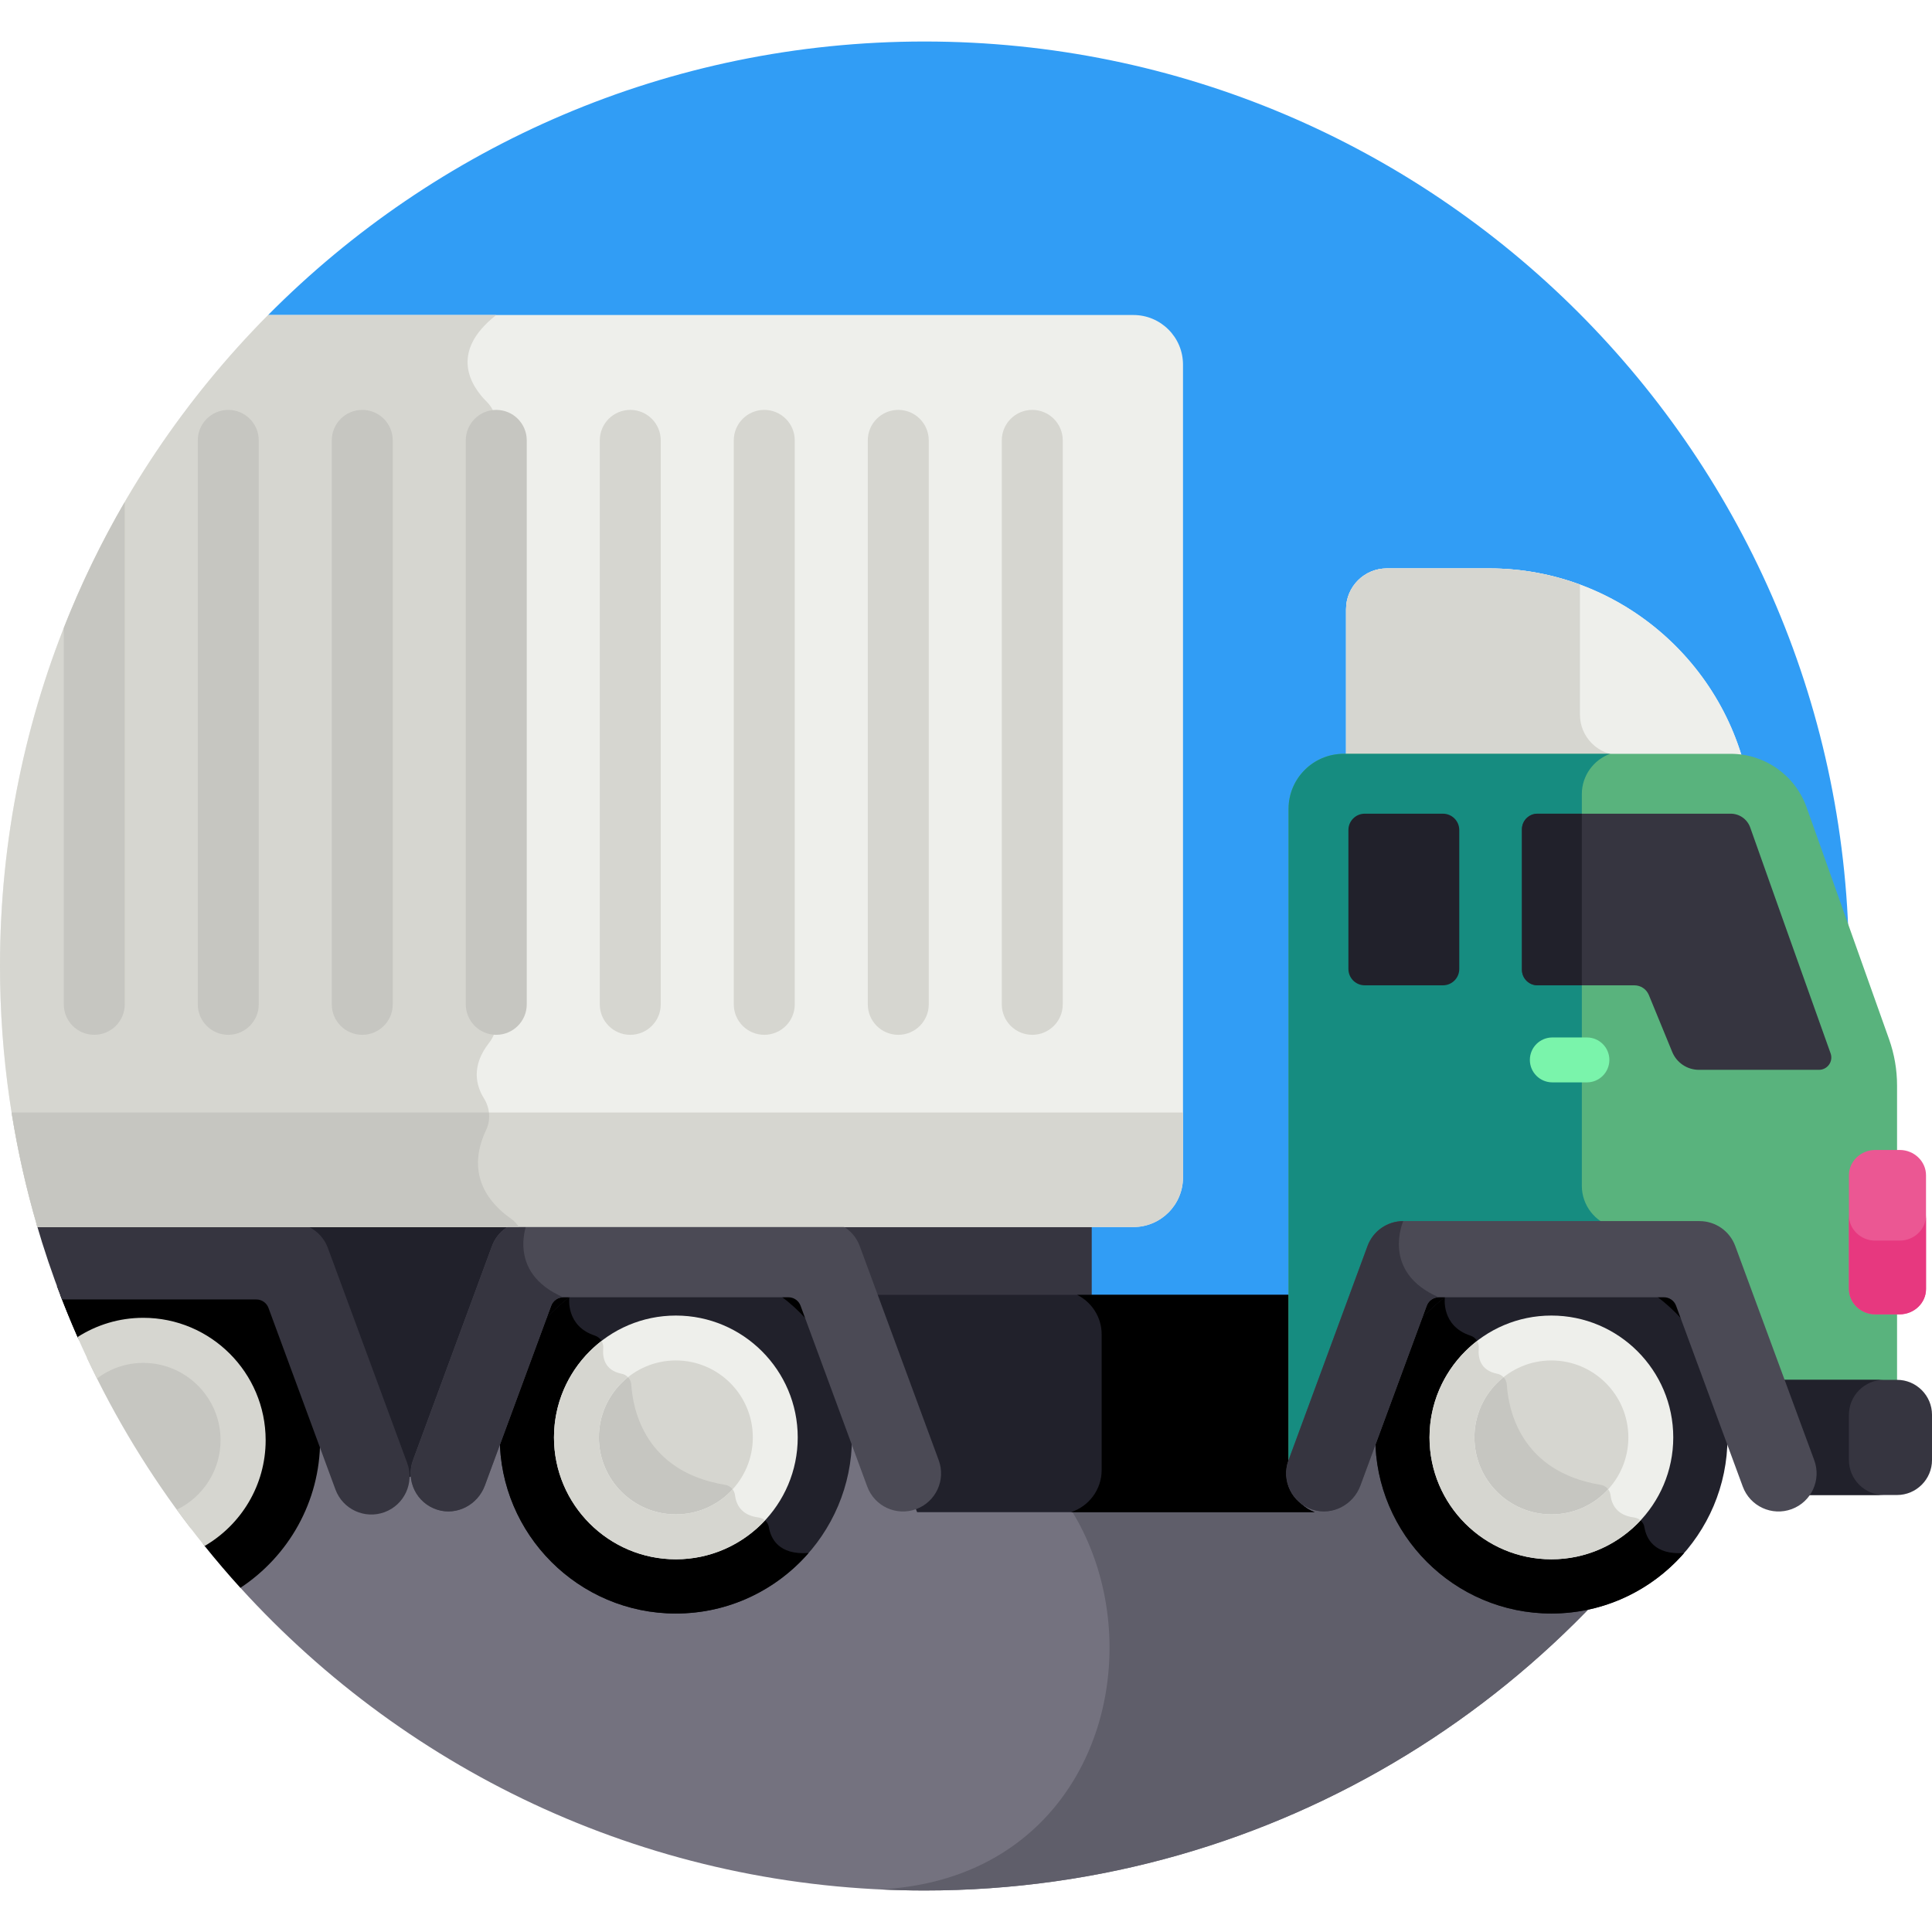 <?xml version="1.0" encoding="UTF-8"?> <svg xmlns="http://www.w3.org/2000/svg" id="Capa_1" height="512" viewBox="0 0 512 512" width="512"> <path d="m64.776 371.603-1.071 49.17c44.813 49.283 109.436 80.227 181.295 80.227 93.501 0 174.757-52.383 216.052-129.397z" fill="#74727f"></path> <path d="m229.415 371.603c83.725 0 87.245 124.883 3.837 129.104 3.895.184 7.808.293 11.748.293 93.501 0 174.757-52.383 216.052-129.397z" fill="#5f5e6a"></path> <path d="m245 11c-68.017 0-129.554 27.724-173.945 72.48l-6.278 288.123h396.275c18.465-34.437 28.948-73.794 28.948-115.603 0-135.31-109.69-245-245-245z" fill="#319df5"></path> <path d="m70.399 320.732v56.691l38.131 14.003 38.153-14.003v-56.691z" fill="#21212b"></path> <path d="m216.368 324.102c4.245 0 8.04 2.831 9.508 7.094l4.578 13.286h58.867v-20.38z" fill="#363540"></path> <path d="m342.382 387.725v-44.581h-112.163l16.441 44.581c1.675 4.54-.112 9.505-4.02 12.02l.407.995h105.376c-5.272-1.925-7.982-7.753-6.041-13.015z" fill="#21212b"></path> <path d="m342.382 387.724v-44.581h-56.936c3.843 1.925 6.504 5.894 6.504 10.464v35.99c0 5.195-3.433 9.624-8.14 11.141h64.614c-5.273-1.923-7.983-7.751-6.042-13.014z"></path> <path d="m394.701 150.637h-27.185c-5.963 0-10.796 4.834-10.796 10.796v49.535h107.187c-4.695-33.957-34.012-60.331-69.206-60.331z" fill="#eeefeb"></path> <path d="m394.701 150.637h-27.185c-5.963 0-10.796 4.834-10.796 10.796v49.535h107.187c-4.695-33.957-34.012-60.331-69.206-60.331z" fill="#eeefeb"></path> <path d="m456.681 200.166h-27.185c-5.962 0-10.796-4.834-10.796-10.796v-34.443c-7.494-2.765-15.575-4.29-23.999-4.29h-27.185c-5.963 0-10.796 4.834-10.796 10.796v49.535h107.187c-.521-3.765-1.36-7.43-2.461-10.982-1.576.106-3.162.18-4.765.18z" fill="#d6d6d0"></path> <path d="m15.971 343.144c1.447 3.801 2.996 7.552 4.624 11.259l16.576 27.258h50.144v-38.517z"></path> <path d="m37.973 334.802c-8.311 0-16.119 2.185-22.894 5.996 1.694 4.591 3.533 9.111 5.492 13.566l3.091 5.083c4.13-2.671 9.037-4.238 14.311-4.238 14.586 0 26.453 11.867 26.453 26.453 0 9.802-5.368 18.362-13.31 22.932l3.092 5.084c3.058 3.799 6.218 7.513 9.497 11.117 12.715-8.389 21.127-22.795 21.127-39.134 0-25.838-21.021-46.859-46.859-46.859z"></path> <path d="m37.973 355.208c-5.534 0-10.674 1.711-14.925 4.628 7.531 16.07 16.754 31.186 27.443 45.122 8.289-4.472 13.935-13.237 13.935-23.297-.001-14.586-11.867-26.453-26.453-26.453z" fill="#c6c6c1"></path> <path d="m37.973 349.234c-6.409 0-12.385 1.877-17.421 5.099 1.627 3.708 3.342 7.367 5.144 10.976 3.426-2.579 7.669-4.127 12.277-4.127 11.292 0 20.479 9.187 20.479 20.479 0 8.109-4.749 15.111-11.602 18.426 2.38 3.268 4.839 6.474 7.374 9.616 9.662-5.621 16.176-16.082 16.176-28.043-.001-17.879-14.547-32.426-32.427-32.426z" fill="#d6d6d0"></path> <path d="m86.893 330.73c-1.469-3.983-5.264-6.628-9.508-6.628-16.947 0-49.177 0-67.784 0 1.989 6.886 4.274 13.646 6.837 20.269h51.494c1.436 0 2.719.895 3.216 2.241l17.749 48.125c1.94 5.26 7.773 7.936 13.015 6.002 5.251-1.937 7.939-7.763 6.002-13.015z" fill="#363540"></path> <path d="m300.359 83.48h-229.304c-43.918 44.278-71.055 105.227-71.055 172.52 0 24.027 3.475 47.239 9.921 69.179h290.438c7.262 0 13.149-5.887 13.149-13.149v-215.401c-.001-7.262-5.887-13.149-13.149-13.149z" fill="#eeefeb"></path> <g fill="#d6d6d0"> <path d="m131.517 83.48h-60.462c-43.918 44.278-71.055 105.227-71.055 172.52 0 24.027 3.475 47.238 9.921 69.179h127.604c-.579-.891-1.32-1.681-2.218-2.308-5.029-3.514-12.322-11.129-6.46-23.456 1.279-2.69.965-5.821-.604-8.352-2.047-3.302-3.477-8.529 1.355-14.675 1.209-1.538 1.92-3.407 1.92-5.363v-158.416c0-2.302-.893-4.519-2.526-6.141-4.019-3.99-10.191-13.025 2.525-22.988z"></path> <path d="m273.564 274.238c-4.462 0-8.078-3.617-8.078-8.078v-149.455c0-4.462 3.617-8.078 8.078-8.078s8.078 3.617 8.078 8.078v149.454c0 4.462-3.616 8.079-8.078 8.079z"></path> <path d="m238.052 274.238c-4.462 0-8.078-3.617-8.078-8.078v-149.455c0-4.462 3.617-8.078 8.078-8.078s8.078 3.617 8.078 8.078v149.454c.001 4.462-3.616 8.079-8.078 8.079z"></path> <path d="m202.54 274.238c-4.461 0-8.078-3.617-8.078-8.078v-149.455c0-4.462 3.617-8.078 8.078-8.078s8.078 3.617 8.078 8.078v149.454c0 4.462-3.616 8.079-8.078 8.079z"></path> <path d="m167.028 274.238c-4.462 0-8.078-3.617-8.078-8.078v-149.455c0-4.462 3.617-8.078 8.078-8.078s8.078 3.617 8.078 8.078v149.454c.001 4.462-3.616 8.079-8.078 8.079z"></path> </g> <path d="m131.517 274.238c-4.462 0-8.078-3.617-8.078-8.078v-149.455c0-4.462 3.617-8.078 8.078-8.078s8.078 3.617 8.078 8.078v149.454c0 4.462-3.617 8.079-8.078 8.079z" fill="#c6c6c1"></path> <path d="m96.005 274.238c-4.461 0-8.078-3.617-8.078-8.078v-149.455c0-4.462 3.617-8.078 8.078-8.078 4.462 0 8.078 3.617 8.078 8.078v149.454c0 4.462-3.617 8.079-8.078 8.079z" fill="#c6c6c1"></path> <path d="m60.493 274.238c-4.461 0-8.078-3.617-8.078-8.078v-149.455c0-4.462 3.617-8.078 8.078-8.078s8.078 3.617 8.078 8.078v149.454c0 4.462-3.617 8.079-8.078 8.079z" fill="#c6c6c1"></path> <path d="m16.903 166.405v99.754c0 4.461 3.617 8.078 8.078 8.078 4.462 0 8.078-3.617 8.078-8.078v-133.123c-6.188 10.642-11.604 21.788-16.156 33.369z" fill="#c6c6c1"></path> <path d="m361.906 342.569h98.373v38.363h-98.373z"></path> <path d="m496.967 347.516c-3.413 0-6.189-2.65-6.189-5.908v-30.152c0-3.258 2.776-5.908 6.189-5.908h5.773v-17.865c0-4.19-.718-8.349-2.122-12.297l-21.849-61.424c-3.026-8.508-11.08-14.191-20.11-14.191h-102.577c-8.067 0-14.606 6.539-14.606 14.606v172.595l.602-.045 20.333-55.134c1.462-3.967 5.243-6.601 9.47-6.601h78.508c4.228 0 8.008 2.634 9.47 6.601l13.08 35.467h29.801v-19.743h-5.773z" fill="#59b37d"></path> <path d="m419.2 314.243v-103.8c0-4.89 3.132-9.072 7.484-10.673h-70.602c-8.067 0-14.606 6.539-14.606 14.606v172.595l.602-.045 20.333-55.134c1.462-3.967 5.243-6.601 9.47-6.601h55.64c-4.784-1.347-8.321-5.749-8.321-10.948z" fill="#168c80"></path> <path d="m382.395 215.637h-20.727c-2.389 0-4.325 1.937-4.325 4.325v36.833c0 2.389 1.937 4.325 4.325 4.325h20.727c2.389 0 4.325-1.936 4.325-4.325v-36.833c0-2.389-1.937-4.325-4.325-4.325z" fill="#21212b"></path> <path d="m485.136 279.174c-1.836-5.256-6.783-18.874-21.316-59.896-.775-2.178-2.849-3.641-5.161-3.641h-51.197c-2.284 0-4.136 1.852-4.136 4.137v37.211c0 2.284 1.852 4.136 4.136 4.136h25.671c1.678 0 3.189 1.013 3.827 2.565l6.191 15.081c1.179 2.872 3.976 4.747 7.08 4.747h31.818c2.251 0 3.829-2.216 3.087-4.34z" fill="#363540"></path> <path d="m407.463 215.637c-2.284 0-4.137 1.852-4.137 4.137v37.211c0 2.284 1.852 4.136 4.137 4.136h11.737v-45.484z" fill="#21212b"></path> <path d="m420.549 286.839h-9.169c-3.286 0-5.95-2.664-5.95-5.95s2.664-5.95 5.95-5.95h9.169c3.286 0 5.95 2.664 5.95 5.95s-2.664 5.95-5.95 5.95z" fill="#7af4ab"></path> <path d="m411.135 427.604c-25.734 0-46.671-20.937-46.671-46.671s20.937-46.671 46.671-46.671 46.671 20.937 46.671 46.671-20.937 46.671-46.671 46.671zm0-73.018c-14.527 0-26.347 11.819-26.347 26.347 0 14.527 11.819 26.347 26.347 26.347s26.347-11.819 26.347-26.347-11.82-26.347-26.347-26.347z" fill="#21212b"></path> <path d="m435.778 404.693c-.226-1.37-1.384-2.378-2.761-2.551-1.906-.239-3.236-.888-4.17-1.721-4.682 4.259-10.899 6.858-17.712 6.858-14.527 0-26.347-11.819-26.347-26.347 0-7.482 3.14-14.24 8.165-19.04-1.049-1.396-1.197-3.158-1.065-4.604.137-1.498-.78-2.867-2.21-3.336-7.788-2.553-6.792-10.009-6.772-10.154-11.198 8.533-18.443 22.001-18.443 37.134 0 25.734 20.937 46.671 46.671 46.671 14.022 0 26.61-6.225 35.172-16.045-7.984.588-10.038-3.901-10.528-6.865z"></path> <ellipse cx="411.135" cy="380.932" fill="#d6d6d0" rx="26.347" ry="26.347" transform="matrix(.707 -.707 .707 .707 -148.941 402.289)"></ellipse> <path d="m428.846 400.421c-1.384-1.235-1.889-2.876-2.041-4.212-.159-1.397-1.24-2.489-2.628-2.717-21.268-3.496-24.44-20.012-24.854-26.541-.09-1.421-1.122-2.612-2.52-2.884-1.901-.37-3.103-1.18-3.851-2.175-5.025 4.8-8.165 11.559-8.165 19.04 0 14.527 11.819 26.347 26.347 26.347 6.814 0 13.031-2.599 17.712-6.858z" fill="#c6c6c1"></path> <path d="m411.135 413.229c-17.808 0-32.297-14.488-32.297-32.296s14.488-32.297 32.297-32.297 32.297 14.488 32.297 32.297-14.488 32.296-32.297 32.296zm0-52.694c-11.247 0-20.397 9.15-20.397 20.397 0 11.246 9.15 20.396 20.397 20.396s20.397-9.15 20.397-20.396c-.001-11.247-9.15-20.397-20.397-20.397z" fill="#eeefeb"></path> <path d="m434.763 402.918c-.481-.414-1.087-.693-1.747-.776-4.732-.592-5.956-3.697-6.211-5.933-.065-.573-.292-1.09-.625-1.522-3.732 4.079-9.095 6.641-15.046 6.641-11.247 0-20.397-9.15-20.397-20.397 0-6.455 3.018-12.215 7.713-15.955-.434-.453-.998-.784-1.646-.91-4.567-.888-5.142-4.302-4.916-6.779.064-.698-.109-1.363-.447-1.927-7.657 5.911-12.603 15.172-12.603 25.572 0 17.809 14.488 32.297 32.297 32.297 9.321 0 17.728-3.974 23.628-10.311z" fill="#d6d6d0"></path> <path d="m503.431 304.754h-6.464c-3.84 0-6.982 3.016-6.982 6.702v30.152c0 3.686 3.142 6.702 6.982 6.702h6.464c3.84 0 6.982-3.016 6.982-6.702v-30.152c0-3.686-3.142-6.702-6.982-6.702z" fill="#eb5793"></path> <path d="m503.431 328.778h-6.464c-3.84 0-6.982-3.016-6.982-6.702v19.531c0 3.686 3.142 6.702 6.982 6.702h6.464c3.84 0 6.982-3.016 6.982-6.702v-19.531c0 3.686-3.142 6.702-6.982 6.702z" fill="#e7387f"></path> <path d="m502.74 365.672h-49.096l11.287 30.521h37.81c5.093 0 9.26-4.167 9.26-9.26v-12.002c-.001-5.092-4.168-9.259-9.261-9.259z" fill="#363540"></path> <path d="m489.985 386.933v-12.002c0-5.093 4.167-9.26 9.26-9.26h-45.601l11.287 30.521h34.314c-5.093.001-9.26-4.166-9.26-9.259z" fill="#21212b"></path> <path d="m480.794 386.971-20.935-56.766c-1.463-3.967-5.243-6.601-9.47-6.601-21.143 0-66.192 0-78.508 0-4.228 0-8.008 2.634-9.47 6.601l-20.935 56.766c-1.985 5.382.907 11.371 6.44 13.121 5.182 1.639 10.718-1.303 12.599-6.402l17.579-47.666c.495-1.341 1.773-2.233 3.203-2.233h59.677c1.43 0 2.708.891 3.203 2.233l17.677 47.932c1.932 5.239 7.742 7.905 12.963 5.978 5.23-1.929 7.907-7.732 5.977-12.963z" fill="#4b4a55"></path> <path d="m381.296 343.791c-15.467-6.684-9.415-20.188-9.415-20.188-4.228 0-8.008 2.634-9.47 6.601l-20.935 56.766c-1.985 5.382.907 11.371 6.44 13.121 5.182 1.639 10.718-1.304 12.599-6.402l17.579-47.666c.494-1.341 1.772-2.232 3.202-2.232z" fill="#363540"></path> <path d="m129.881 342.569h98.373v38.363h-98.373z"></path> <path d="m179.11 427.604c-25.734 0-46.671-20.937-46.671-46.671s20.937-46.671 46.671-46.671 46.671 20.937 46.671 46.671-20.937 46.671-46.671 46.671zm0-73.018c-14.527 0-26.347 11.819-26.347 26.347 0 14.527 11.819 26.347 26.347 26.347 14.527 0 26.347-11.819 26.347-26.347s-11.82-26.347-26.347-26.347z" fill="#21212b"></path> <path d="m203.753 404.693c-.226-1.37-1.383-2.378-2.761-2.551-1.906-.239-3.236-.888-4.17-1.721-4.682 4.259-10.899 6.858-17.712 6.858-14.527 0-26.347-11.819-26.347-26.347 0-7.482 3.14-14.24 8.165-19.04-1.049-1.396-1.197-3.158-1.064-4.604.137-1.498-.78-2.867-2.21-3.336-7.788-2.553-6.792-10.009-6.772-10.154-11.198 8.533-18.443 22.001-18.443 37.134 0 25.734 20.937 46.671 46.671 46.671 14.022 0 26.61-6.225 35.172-16.045-7.985.588-10.039-3.901-10.529-6.865z"></path> <ellipse cx="179.11" cy="380.932" fill="#d6d6d0" rx="26.347" ry="26.347" transform="matrix(.707 -.707 .707 .707 -216.9 238.222)"></ellipse> <path d="m196.822 400.421c-1.384-1.235-1.889-2.876-2.041-4.212-.159-1.397-1.24-2.489-2.628-2.717-21.268-3.496-24.44-20.012-24.854-26.541-.09-1.421-1.122-2.612-2.52-2.884-1.901-.37-3.103-1.18-3.851-2.175-5.025 4.8-8.165 11.559-8.165 19.04 0 14.527 11.819 26.347 26.347 26.347 6.813 0 13.03-2.599 17.712-6.858z" fill="#c6c6c1"></path> <path d="m179.11 413.229c-17.808 0-32.297-14.488-32.297-32.296s14.488-32.297 32.297-32.297 32.296 14.488 32.296 32.297-14.487 32.296-32.296 32.296zm0-52.694c-11.247 0-20.397 9.15-20.397 20.397 0 11.246 9.15 20.396 20.397 20.396s20.396-9.15 20.396-20.396c.001-11.247-9.149-20.397-20.396-20.397z" fill="#eeefeb"></path> <path d="m202.738 402.918c-.481-.414-1.087-.693-1.747-.776-4.732-.592-5.956-3.697-6.211-5.933-.065-.573-.292-1.09-.625-1.522-3.732 4.079-9.095 6.641-15.046 6.641-11.247 0-20.397-9.15-20.397-20.397 0-6.455 3.018-12.215 7.713-15.955-.434-.453-.998-.784-1.646-.91-4.567-.888-5.142-4.302-4.916-6.779.064-.698-.109-1.363-.448-1.927-7.657 5.911-12.603 15.172-12.603 25.572 0 17.809 14.488 32.297 32.297 32.297 9.322 0 17.729-3.974 23.629-10.311z" fill="#d6d6d0"></path> <path d="m248.77 386.971-20.935-56.766c-1.462-3.967-5.243-6.601-9.47-6.601-21.143 0-66.192 0-78.508 0-4.228 0-8.008 2.634-9.47 6.601l-20.935 56.766c-1.985 5.382.907 11.371 6.44 13.121 5.182 1.639 10.718-1.303 12.599-6.402l17.579-47.666c.495-1.341 1.773-2.233 3.203-2.233h59.678c1.43 0 2.708.891 3.203 2.233l17.677 47.932c1.932 5.239 7.742 7.905 12.963 5.978 5.228-1.929 7.905-7.732 5.976-12.963z" fill="#4b4a55"></path> <path d="m149.271 343.791c-15.467-6.684-9.415-20.188-9.415-20.188-4.227 0-8.008 2.634-9.47 6.601l-20.935 56.766c-1.985 5.382.907 11.371 6.44 13.121 5.182 1.639 10.718-1.304 12.599-6.402l17.579-47.666c.494-1.341 1.772-2.232 3.202-2.232z" fill="#363540"></path> <path d="m9.921 325.179h290.438c7.262 0 13.149-5.887 13.149-13.149v-17.206h-310.434c1.648 10.35 3.946 20.481 6.847 30.355z" fill="#d6d6d0"></path> <path d="m9.921 325.179h127.604c-.579-.891-1.32-1.681-2.218-2.308-5.029-3.514-12.322-11.129-6.46-23.456.692-1.456.903-3.041.715-4.591h-126.488c1.648 10.35 3.946 20.481 6.847 30.355z" fill="#c6c6c1"></path> </svg> 